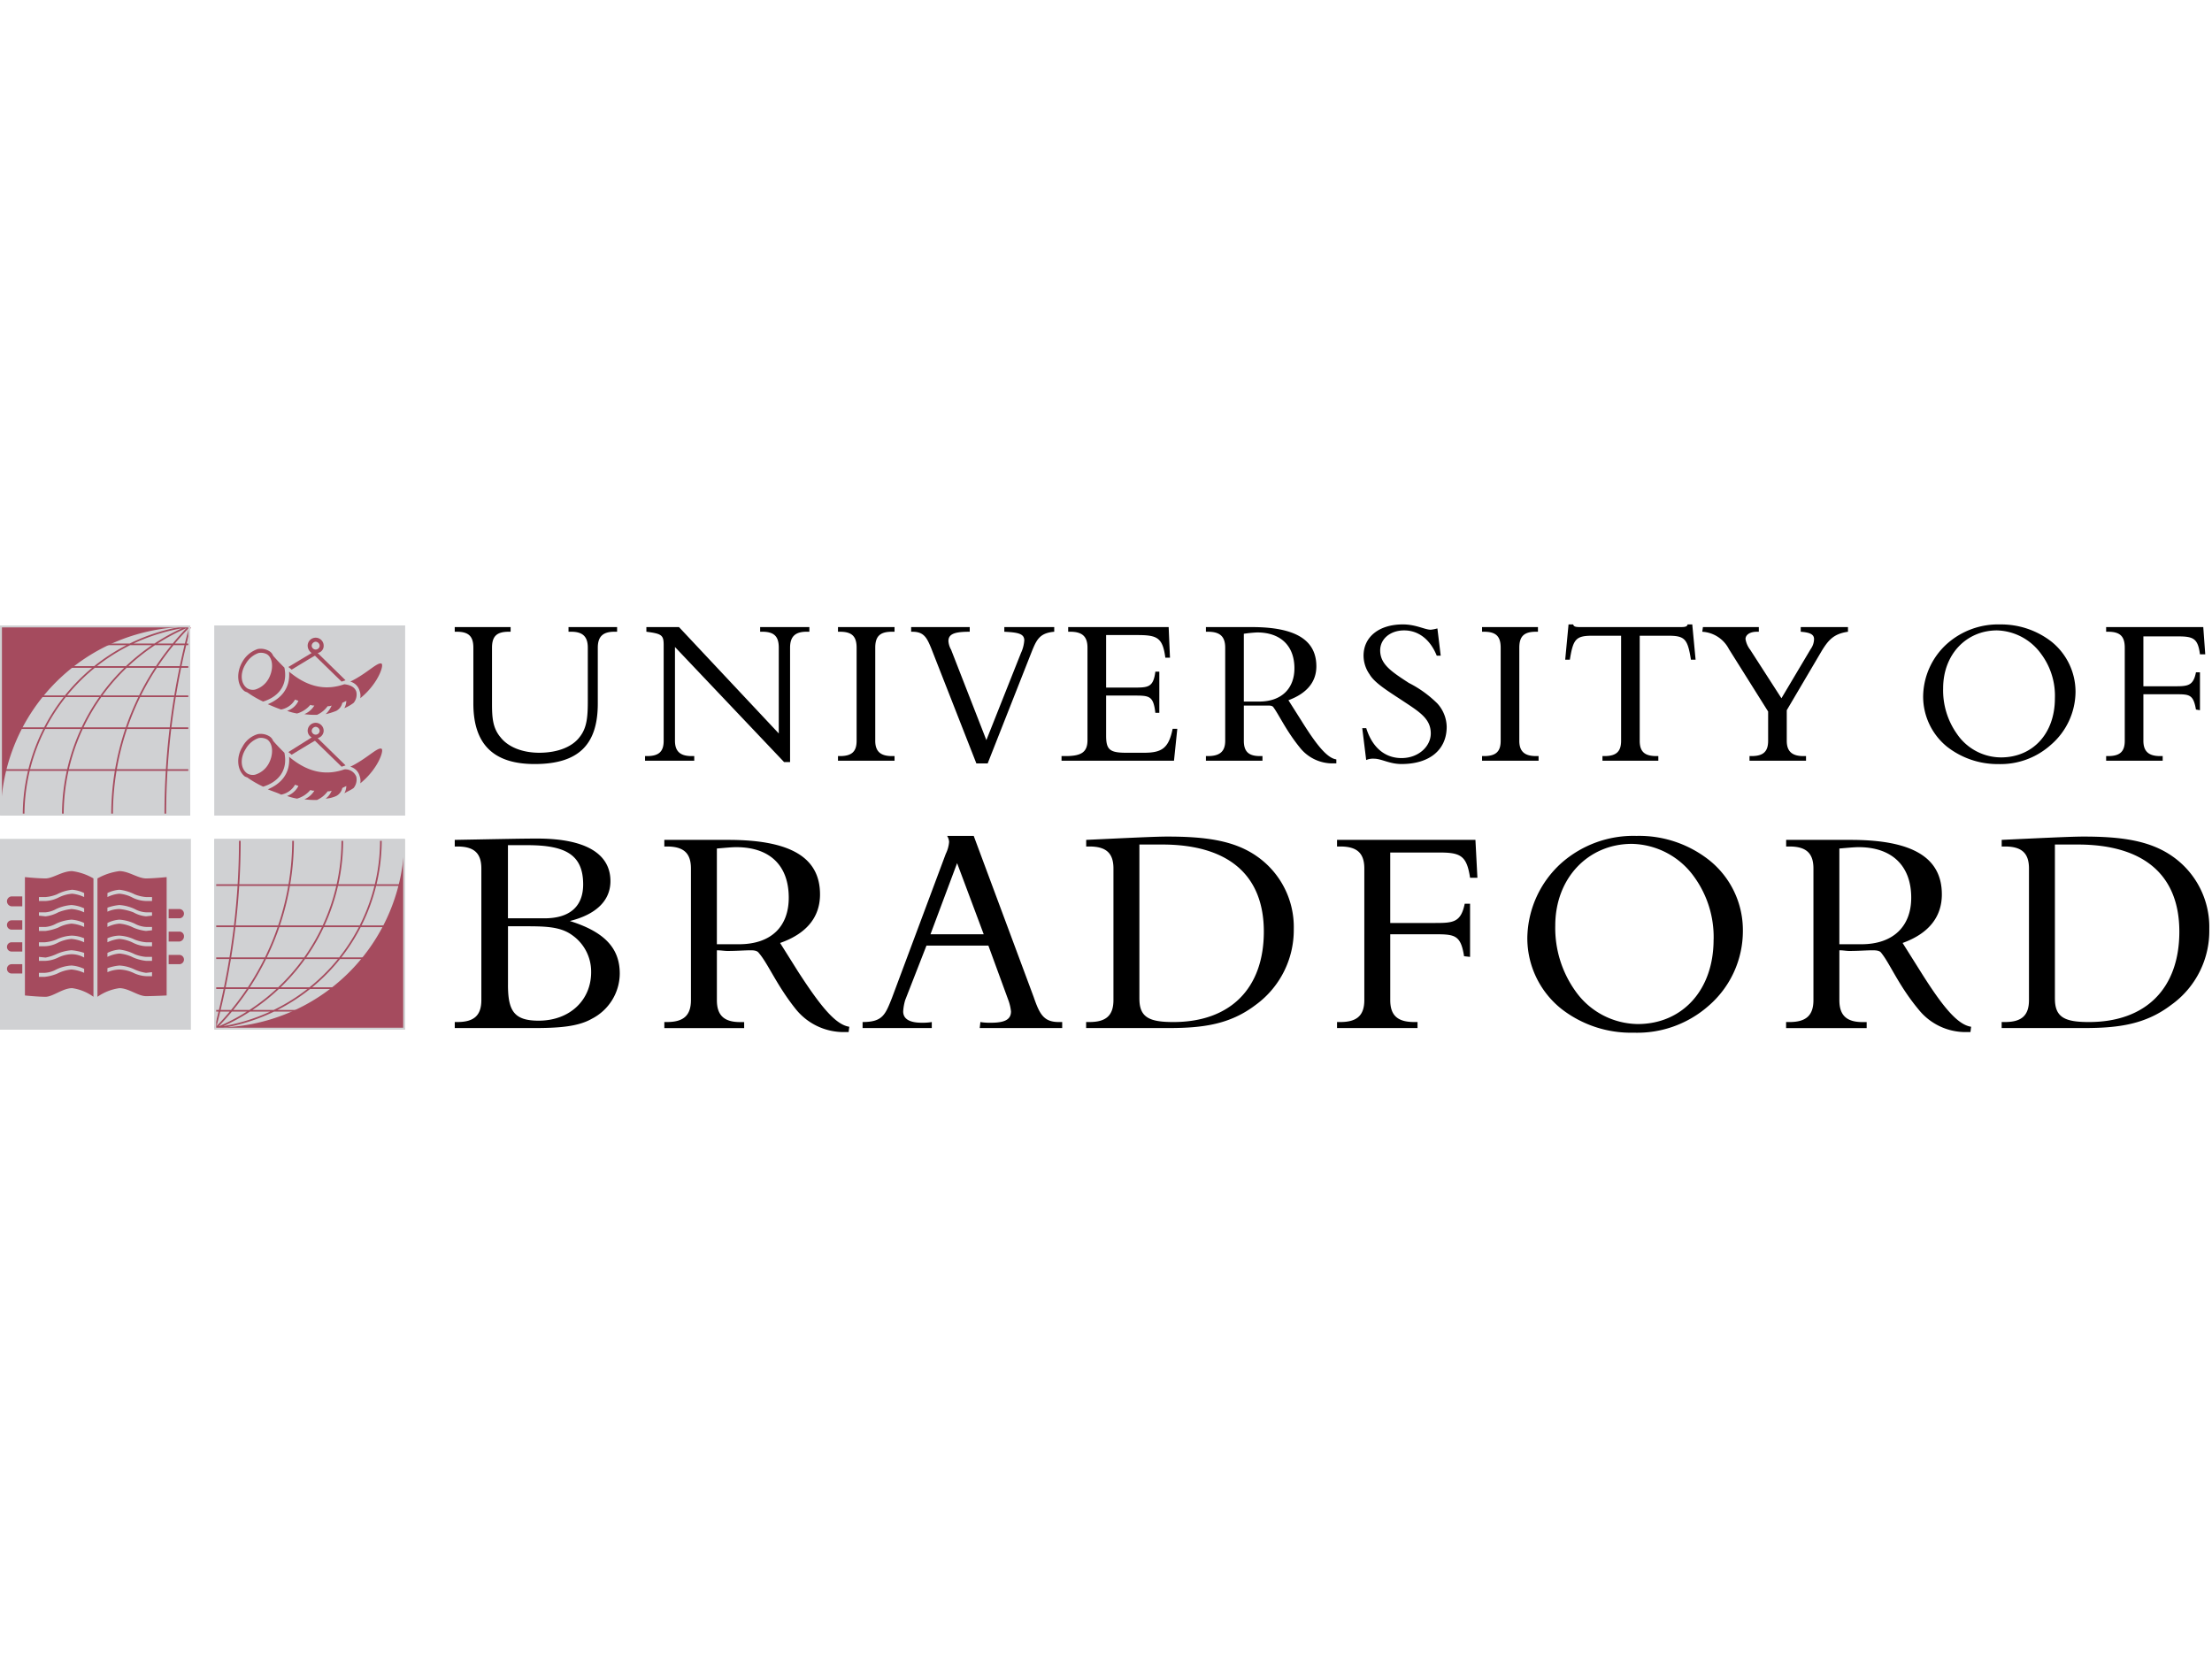<?xml version="1.0" encoding="UTF-8"?>
<svg xmlns="http://www.w3.org/2000/svg" width="400.673" height="300" viewBox="0 0 400.673 300">
  <g id="Group_404" data-name="Group 404" transform="translate(-12537.327 -3947)">
    <rect id="Rectangle_89" data-name="Rectangle 89" width="400" height="300" transform="translate(12538 3947)" fill="none"></rect>
    <g id="university-of-bradford" transform="translate(12529 3980)">
      <path id="Path_439" data-name="Path 439" d="M54.741,81.454h-.36c-2.171,0-3.013.842-3.013,2.891V94.463c0,2.529.121,4.456,1.566,6.143,1.327,1.686,3.856,2.772,6.99,2.772,3.373,0,6.025-1.086,7.351-2.891C68.6,98.8,68.72,96.753,68.72,93.86V84.344c0-2.048-.963-2.891-3.013-2.891h-.48v-.844h8.8v.844H73.54c-2.048,0-3.011.842-3.011,2.891V94.463c0,7.467-3.5,10.961-11.45,10.961-7.472,0-11.089-3.614-11.089-10.961V84.344c0-2.048-.844-2.891-3.013-2.891h-.36v-.844H54.738v.844h0Zm32.781,22.528H88v.844H79.087v-.844h.362c2.169,0,3.013-.844,3.013-2.77V83.864c0-1.807-.362-2.048-3.132-2.41v-.844h5.906l18.076,19.273V84.342c0-2.048-.844-2.891-3.013-2.891h-.362v-.844h8.917v.844h-.483c-2.048,0-3.013.842-3.013,2.891v20.721h-1.086L84.508,84.221v16.986c0,1.93.965,2.774,3.013,2.774Zm36.277,0h.482v.844H114.037v-.844h.362c2.169,0,3.011-.844,3.011-2.77V84.346c0-2.048-.844-2.891-3.011-2.891h-.362v-.844h10.244v.844H123.8c-2.169,0-3.013.842-3.013,2.891v16.865C120.785,103.137,121.75,103.981,123.8,103.981Zm7.231-19.275c-.844-2.046-1.327-3.252-3.5-3.252h-.241v-.844H137.9v.844c-2.652,0-3.858.362-3.858,1.687a3.62,3.62,0,0,0,.483,1.566l6.389,16.383,6.266-15.782a6.454,6.454,0,0,0,.6-2.287c0-1.2-1.086-1.445-3.614-1.566v-.844h9.04v.844c-2.772.239-3.255,1.566-4.22,3.976l-7.834,19.876H139.1l-8.075-20.6Zm23.5,19.275h.721c2.893,0,3.978-.721,3.978-2.893V84.344c0-2.048-.965-2.891-3.134-2.891h-.362v-.844h18.2l.239,5.542h-.844c-.48-3.735-1.566-4.095-5.182-4.095h-5.542v9.516h4.941c2.649,0,3.614,0,3.978-2.89h.719V96.15h-.719c-.364-3.132-1.09-3.132-3.978-3.132h-4.941v7.229c0,2.529.6,3.132,3.617,3.132h3.255c3.255,0,4.459-.844,5.178-4.336h.844l-.6,5.783h-20.37v-.844h0Zm26.151,0h.36c2.169,0,3.134-.844,3.134-2.77V84.346c0-2.048-.965-2.891-3.134-2.891h-.36v-.844H189c7.832,0,11.687,2.29,11.687,7.108,0,2.893-1.8,4.939-5.06,6.143l2.29,3.614c2.77,4.456,4.7,6.867,6.389,7.108v.721h-.485a7.532,7.532,0,0,1-6.143-2.89c-2.533-3.132-3.739-5.9-4.823-7.349-.239-.239-.6-.239-1.086-.239h-4.217v6.384c0,1.928.844,2.77,2.893,2.77h.48v.844H180.682Zm9.643-9.878c4.1,0,6.389-2.41,6.389-6.022,0-4.1-2.529-6.5-6.748-6.5a23.007,23.007,0,0,0-2.415.241V94.106h2.774v0ZM209,98.922h.724c1.086,3.494,3.373,5.421,6.389,5.421,3.134,0,5.3-2.169,5.3-4.459,0-2.77-2.169-3.976-5.424-6.143-2.774-1.807-4.823-3.132-5.667-4.577a5.933,5.933,0,0,1-1.086-3.373c0-3.373,2.774-5.663,7.112-5.663,2.41,0,3.978.963,5.064.963a7.181,7.181,0,0,0,1.2-.239l.6,4.939h-.719c-1.209-3.011-3.373-4.579-5.908-4.579s-4.338,1.566-4.338,3.614c0,2.529,2.048,3.856,5.182,5.9a20.373,20.373,0,0,1,5.182,3.735,6.458,6.458,0,0,1,1.684,4.215c0,4.1-3.013,6.746-8.194,6.746-2.169,0-3.619-.965-4.943-.965a3.051,3.051,0,0,0-1.445.241L209,98.922Zm31.454,5.06h.485v.844H230.7v-.844h.36c2.174,0,3.013-.844,3.013-2.77V84.346c0-2.048-.84-2.891-3.013-2.891h-.36v-.844h10.126v.844h-.364c-2.169,0-3.013.842-3.013,2.891v16.865C237.445,103.137,238.41,103.981,240.459,103.981Zm21.813,0h.364v.844H252.51v-.844h.364c2.169,0,3.013-.844,3.013-2.77V82.177h-5.182c-3.013,0-3.5.6-4.1,4.336h-.844l.605-6.384h.84c.125.482.605.482,1.568.482h17.593c.965,0,1.45,0,1.568-.482h.84l.605,6.384h-.844c-.6-3.735-1.086-4.336-4.1-4.336h-5.178v19.034c0,1.925.842,2.77,3.011,2.77Zm26.636,0h.48v.844H279.146v-.844h.36c2.169,0,3.013-.844,3.013-2.77v-5.3l-7.108-11.323a5.8,5.8,0,0,0-4.823-3.132l.121-.844h10.126v.844h-.364c-1.325,0-2.048.6-2.048,1.325a4.267,4.267,0,0,0,.844,1.928l5.663,8.794,5.3-8.915a3.159,3.159,0,0,0,.605-1.807c0-.842-.724-1.2-2.41-1.325v-.844h8.558v.844c-2.533.362-3.5,1.445-4.7,3.373l-6.389,10.841v5.542c0,1.925.965,2.77,3.013,2.77Zm26.033-1.687a11.716,11.716,0,0,1-4.338-9.154,13.026,13.026,0,0,1,4.338-9.516,13.935,13.935,0,0,1,9.641-3.494,14.86,14.86,0,0,1,9.281,3.132A11.657,11.657,0,0,1,338.2,92.3a12.783,12.783,0,0,1-4.459,9.637,13.64,13.64,0,0,1-9.523,3.494A14.854,14.854,0,0,1,314.94,102.295ZM334.464,93.5a12.675,12.675,0,0,0-2.529-8.071,10.186,10.186,0,0,0-7.952-4.217c-5.549,0-9.762,4.338-9.762,10.481a13.634,13.634,0,0,0,2.529,8.312,9.689,9.689,0,0,0,7.952,4.217c5.663,0,9.762-4.217,9.762-10.722Zm19.043,10.481h.48v.844H343.745v-.844h.36c2.169,0,3.013-.844,3.013-2.77V84.346c0-2.048-.844-2.891-3.013-2.891h-.36v-.844h17.593l.36,4.939h-.96c-.364-2.891-1.209-3.252-3.978-3.252h-6.268v9.036h5.544c2.41,0,3.494,0,3.978-2.529h.724v6.867l-.724-.121c-.485-2.77-1.2-2.77-3.739-2.77h-5.783v8.433c0,1.923.967,2.768,3.016,2.768ZM44.619,152.164h.48c3.013,0,4.338-1.2,4.338-3.974V124.342c0-2.774-1.327-3.978-4.338-3.978h-.48v-1.2c6.869-.121,11.931-.239,14.942-.239,8.8,0,13.258,2.77,13.258,7.709,0,3.494-2.531,6.022-7.351,7.229,6.147,1.93,9.04,4.818,9.04,9.518a9.272,9.272,0,0,1-5.062,8.194c-2.531,1.445-6.025,1.684-10.724,1.684h-14.1v-1.09h0Zm9.641-6.744c0,4.7,1.086,6.5,5.544,6.5,5.663,0,9.52-3.735,9.52-8.792a8.058,8.058,0,0,0-3.494-6.744c-2.169-1.568-5.062-1.568-8.8-1.568H54.263v10.6Zm6.628-12.047c4.579,0,6.99-2.169,6.99-6.143,0-5.419-3.255-7.108-10.124-7.108h-3.5v13.251ZM82.58,152.164h.483c3.011,0,4.338-1.2,4.338-3.974V124.342c0-2.774-1.327-3.978-4.338-3.978H82.58v-1.2H94.149c11.209,0,16.633,3.134,16.633,9.878,0,4.1-2.41,7.108-7.231,8.8l3.252,5.178c3.978,6.143,6.748,9.637,9.281,10l-.121.965h-.721a11.128,11.128,0,0,1-8.8-4.095c-3.494-4.338-5.062-8.312-6.748-10.242-.241-.36-.724-.48-1.445-.48-1.086,0-2.531.121-4.22.121-.6,0-1.2-.121-1.928-.121v9.033c0,2.774,1.327,3.974,4.217,3.974h.724v1.086H82.583v-1.088h0Zm13.5-14.091c5.906,0,9.038-3.255,9.038-8.433,0-5.783-3.373-9.156-9.52-9.156-.844,0-2.048.125-3.5.244v17.345ZM118.5,152.164c3.617,0,4.1-1.32,5.3-4.333l9.762-26.142a5.912,5.912,0,0,0,.6-2.164,2.282,2.282,0,0,0-.362-1.086h4.821l10.847,29.153c1.083,3.129,1.807,4.575,4.579,4.575h.6v1.086H139.71l.121-1.086a10.606,10.606,0,0,0,1.928.125c2.531,0,3.617-.605,3.617-2.048a8.375,8.375,0,0,0-.482-2.048l-3.614-9.878H130.064l-3.856,9.878a9.113,9.113,0,0,0-.362,2.048c0,1.325,1.086,2.048,3.373,2.048a10.008,10.008,0,0,0,1.807-.125v1.086H118.493v-1.088h0Zm21.934-15.9-4.821-12.887-4.821,12.887h9.641Zm18.561,15.9h.6c3.013,0,4.338-1.2,4.338-3.974V124.342c0-2.774-1.325-3.978-4.338-3.978h-.6v-1.2c7.713-.36,12.536-.6,14.7-.6,6.992,0,12.177.719,16.273,3.614a15.611,15.611,0,0,1,6.628,13.132,16.776,16.776,0,0,1-6.873,13.731c-4.579,3.494-9.4,4.215-15.786,4.215H158.985v-1.088h0Zm9.641-4.213c0,3.373,1.8,4.215,6.143,4.215,10.367,0,16.394-6.138,16.394-16.38,0-10.117-6.268-15.782-18.44-15.782h-4.1v27.947Zm49.776,4.213h.6v1.086h-14.58v-1.086h.605c3.009,0,4.338-1.2,4.338-3.974V124.342c0-2.774-1.329-3.978-4.338-3.978h-.605v-1.2H229.5l.36,6.869H228.53c-.6-3.974-1.684-4.579-5.544-4.579h-8.917V134.22H221.9c3.494,0,4.943,0,5.663-3.494h.965v9.637l-1.086-.121c-.6-3.853-1.684-3.978-5.3-3.978h-8.071V148.19c0,2.774,1.322,3.974,4.338,3.974Zm26.636-2.4a16.385,16.385,0,0,1-6.147-12.891,18.6,18.6,0,0,1,6.147-13.492,19.694,19.694,0,0,1,13.615-4.939,20.488,20.488,0,0,1,13.255,4.454,16.231,16.231,0,0,1,6.027,12.771,17.912,17.912,0,0,1-6.268,13.61,19.513,19.513,0,0,1-13.5,4.818A20.5,20.5,0,0,1,245.043,149.761Zm27.6-12.532a18.612,18.612,0,0,0-3.494-11.323,14.2,14.2,0,0,0-11.332-6.022c-7.832,0-13.861,6.143-13.861,14.817a19.663,19.663,0,0,0,3.619,11.808A14.022,14.022,0,0,0,258.9,152.53c7.957,0,13.74-6.025,13.74-15.3Zm13.135,14.935h.605c3.009,0,4.338-1.2,4.338-3.974V124.342c0-2.774-1.329-3.978-4.338-3.978h-.605v-1.2h11.692c11.086,0,16.51,3.134,16.51,9.878,0,4.1-2.41,7.108-7.108,8.8l3.255,5.178c3.853,6.143,6.628,9.637,9.156,10l-.121.965h-.724a10.89,10.89,0,0,1-8.676-4.095c-3.614-4.338-5.178-8.312-6.748-10.242-.239-.36-.724-.48-1.566-.48-1.086,0-2.533.121-4.22.121-.605,0-1.086-.121-1.809-.121v9.033c0,2.774,1.325,3.974,4.22,3.974h.724v1.086H285.774v-1.088ZM299.4,138.073c5.783,0,9.038-3.255,9.038-8.433,0-5.783-3.494-9.156-9.523-9.156-.84,0-2.048.125-3.494.244v17.345H299.4Zm25.425,14.091h.605c3.013,0,4.338-1.2,4.338-3.974V124.342c0-2.774-1.325-3.978-4.338-3.978h-.605v-1.2c7.713-.36,12.657-.6,14.826-.6,6.869,0,12.051.719,16.15,3.614a15.611,15.611,0,0,1,6.628,13.132,16.466,16.466,0,0,1-6.869,13.731c-4.579,3.494-9.4,4.215-15.791,4.215H324.82v-1.088Zm9.643-4.213c0,3.373,1.809,4.215,6.147,4.215,10.367,0,16.389-6.138,16.389-16.38,0-10.117-6.268-15.782-18.44-15.782h-4.1v27.947h0Z" transform="translate(46.08)" fill-rule="evenodd"></path>
      <path id="Path_440" data-name="Path 440" d="M25.555,97.277H59.781v34.217H25.555Z" transform="translate(21.757 21.881)" fill="#a54b5e" fill-rule="evenodd"></path>
      <path id="Path_441" data-name="Path 441" d="M25.555,131.128A34.016,34.016,0,0,0,59.661,97.277H25.555Z" transform="translate(21.757 21.881)" fill="#d0d1d3" fill-rule="evenodd"></path>
      <path id="Path_442" data-name="Path 442" d="M25.555,131.128A34.016,34.016,0,0,0,59.661,97.277H25.555Z" transform="translate(21.757 21.881)" fill="none" stroke="#d0d1d3" stroke-miterlimit="2.613" stroke-width="0.302"></path>
      <path id="Path_443" data-name="Path 443" d="M25.675,112.938H58.818m-6.025,5.783H25.556m22.3,5.424h-22.3M41.1,128.24H25.554m.121-22.769H59.3M25.556,131.494a48.565,48.565,0,0,0,14.1-34.215m-14.1,34.215A36.8,36.8,0,0,0,48.576,97.279M25.8,131.369A34.338,34.338,0,0,0,55.565,97.277M25.556,131.369a132.859,132.859,0,0,0,4.459-34.092" transform="translate(21.756 21.881)" fill="none" stroke="#a54b5e" stroke-miterlimit="2.613" stroke-width="0.302"></path>
      <path id="Path_444" data-name="Path 444" d="M8.5,80.288H42.61V114.38H8.5Z" transform="translate(0 0.203)" fill="#a54b5e" fill-rule="evenodd"></path>
      <path id="Path_445" data-name="Path 445" d="M42.542,80.394A33.988,33.988,0,0,0,8.557,114.245H42.542Z" transform="translate(0.068 0.338)" fill="#d0d1d3" fill-rule="evenodd"></path>
      <path id="Path_446" data-name="Path 446" d="M42.542,80.394A33.988,33.988,0,0,0,8.557,114.245H42.542Z" transform="translate(0.068 0.338)" fill="none" stroke="#d0d1d3" stroke-miterlimit="2.613" stroke-width="0.302"></path>
      <path id="Path_447" data-name="Path 447" d="M42.339,98.719H9.2m6.027-5.783H42.46m-22.293-5.3h22.3m-15.55-4.1H42.46m-.121,22.767H8.716M42.344,80.288A48.548,48.548,0,0,0,28.36,114.38M42.175,80.288A37.041,37.041,0,0,0,19.44,114.38m22.78-34.092A34.538,34.538,0,0,0,12.333,114.38M42.46,80.409A131.956,131.956,0,0,0,38,114.38" transform="translate(0.271 0.203)" fill="none" stroke="#a54b5e" stroke-miterlimit="2.613" stroke-width="0.302"></path>
      <path id="Path_448" data-name="Path 448" d="M25.555,114.38H59.781V80.288H25.555Z" transform="translate(21.757 0.203)" fill="#d0d1d3" fill-rule="evenodd"></path>
      <path id="Path_449" data-name="Path 449" d="M25.555,114.38H59.781V80.288H25.555Z" transform="translate(21.757 0.203)" fill="none" stroke="#d0d1d3" stroke-miterlimit="2.613" stroke-width="0.354"></path>
      <path id="Path_450" data-name="Path 450" d="M41.967,83.273c-.721-.36-2.652,1.807-5.663,3.255a2.383,2.383,0,0,1,1.687,1.686,2.508,2.508,0,0,1,.121,1.327c3.134-2.531,4.338-5.9,3.856-6.268Z" transform="translate(35.472 3.961)" fill="#a54b5e" fill-rule="evenodd"></path>
      <path id="Path_451" data-name="Path 451" d="M45.768,90.945c-.241-.724-.965-1.2-2.171-1.327-2.772.963-6.145.963-10-2.287.241,3.132-1.566,4.939-3.856,5.9.844.362,1.687.724,2.41.963a3.7,3.7,0,0,0,2.531-1.807c.241.121.362.121.6.241a3.369,3.369,0,0,1-2.048,1.807,9.833,9.833,0,0,0,1.807.48,4.966,4.966,0,0,0,2.41-1.566,1.52,1.52,0,0,0,.721.121,3.852,3.852,0,0,1-1.807,1.566,14.57,14.57,0,0,0,2.29.121,4.848,4.848,0,0,0,1.928-1.566,1.53,1.53,0,0,0,.724-.121,4.582,4.582,0,0,1-1.086,1.566,11.763,11.763,0,0,0,1.928-.6,2.154,2.154,0,0,0,1.086-1.445l.724-.362a2.749,2.749,0,0,1-.362,1.327,7.693,7.693,0,0,0,1.689-.965,2.359,2.359,0,0,0,.482-2.044Zm-6.992-6.987a1.312,1.312,0,0,0,1.086-1.325,1.448,1.448,0,0,0-2.9,0,1.628,1.628,0,0,0,.724,1.325l-4.22,2.531.6.48s3.737-2.29,4.22-2.529c.362.362,4.821,4.7,4.821,4.7l.721-.241Zm-.362-2.048a.778.778,0,0,1,.724.721.723.723,0,0,1-1.445,0A.778.778,0,0,1,38.414,81.909Z" transform="translate(27.094 1.351)" fill="#a54b5e" fill-rule="evenodd"></path>
      <path id="Path_452" data-name="Path 452" d="M31.894,91.631A18.23,18.23,0,0,1,29,89.944c-.121,0-.239-.121-.362-.121-1.445-.965-1.687-3.373-.483-5.421a5.058,5.058,0,0,1,2.772-2.29,3,3,0,0,1,2.048.362,1.609,1.609,0,0,1,.724.842c.721.844,1.445,1.566,2.048,2.169.724,3.494-1.445,5.421-3.856,6.145Zm-1.445-2.169a4.153,4.153,0,0,0,2.41-1.928c.965-1.686.844-3.735-.239-4.456a2.3,2.3,0,0,0-1.566-.241,4.335,4.335,0,0,0-2.29,1.928c-1.086,1.687-.965,3.614.239,4.459A1.978,1.978,0,0,0,30.449,89.461Zm22.9,10.722c-.721-.362-2.652,1.8-5.663,3.252a2.391,2.391,0,0,1,1.687,1.686,2.5,2.5,0,0,1,.121,1.325c3.134-2.531,4.338-5.9,3.856-6.264Z" transform="translate(24.094 2.473)" fill="#a54b5e" fill-rule="evenodd"></path>
      <path id="Path_453" data-name="Path 453" d="M45.768,97.721A2.111,2.111,0,0,0,43.6,96.4c-2.772.963-6.145.963-10-2.29.241,3.132-1.566,4.939-3.856,5.9.844.362,1.687.6,2.41.963a3.7,3.7,0,0,0,2.531-1.807c.241.121.362.121.6.241a3.771,3.771,0,0,1-2.048,1.807,10.219,10.219,0,0,0,1.807.483,4.982,4.982,0,0,0,2.41-1.566,1.52,1.52,0,0,0,.721.121,3.852,3.852,0,0,1-1.807,1.566,14.569,14.569,0,0,0,2.29.121,4.829,4.829,0,0,0,1.928-1.566,1.53,1.53,0,0,0,.724-.121,3.287,3.287,0,0,1-1.086,1.445,5.653,5.653,0,0,0,1.928-.483,2.154,2.154,0,0,0,1.086-1.445l.724-.362a2.735,2.735,0,0,1-.362,1.325c.6-.362,1.206-.6,1.689-.963a2.436,2.436,0,0,0,.483-2.048Zm-6.992-6.987a1.411,1.411,0,0,0,1.086-1.325,1.448,1.448,0,1,0-2.9,0,1.413,1.413,0,0,0,.724,1.2l-4.22,2.652.6.48s3.737-2.287,4.22-2.529c.362.362,4.821,4.7,4.821,4.7l.721-.239Zm-.362-2.048a.778.778,0,0,1,.724.724.723.723,0,0,1-1.445,0A.778.778,0,0,1,38.414,88.685Z" transform="translate(27.094 9.995)" fill="#a54b5e" fill-rule="evenodd"></path>
      <path id="Path_454" data-name="Path 454" d="M31.894,98.4A17.887,17.887,0,0,1,29,96.717c-.121,0-.239-.121-.362-.121-1.445-1.086-1.687-3.494-.483-5.421a4.594,4.594,0,0,1,2.772-2.287,3,3,0,0,1,2.048.362,1.613,1.613,0,0,1,.724.844c.721.844,1.445,1.566,2.048,2.169.724,3.491-1.445,5.419-3.856,6.141Zm-1.445-2.167a4.162,4.162,0,0,0,2.41-1.928c.965-1.686.844-3.735-.239-4.456a2.3,2.3,0,0,0-1.566-.241,4.325,4.325,0,0,0-2.29,1.928C27.679,93.225,27.8,95.153,29,96A1.967,1.967,0,0,0,30.449,96.236Z" transform="translate(24.094 11.118)" fill="#a54b5e" fill-rule="evenodd"></path>
      <path id="Path_455" data-name="Path 455" d="M8.5,131.494H42.73V97.277H8.5v34.217Z" transform="translate(0 21.881)" fill="#d0d1d3" fill-rule="evenodd"></path>
      <path id="Path_456" data-name="Path 456" d="M8.5,131.494H42.73V97.277H8.5v34.217Z" transform="translate(0 21.881)" fill="none" stroke="#d0d1d3" stroke-miterlimit="2.613" stroke-width="0.354"></path>
      <path id="Path_457" data-name="Path 457" d="M9.825,104.343a.906.906,0,0,0-.844.84.931.931,0,0,0,.844.965h1.93v-1.8H9.825Zm0,4.336a.844.844,0,1,0,0,1.689h1.93v-1.689H9.825Zm0,3.978a.842.842,0,1,0,0,1.684h1.93v-1.684H9.825Zm0,3.974a.842.842,0,1,0,0,1.684h1.93v-1.684H9.825ZM40.2,108.317a.842.842,0,1,0,0-1.684H38.268v1.684H40.2Zm0,2.41H38.268v1.8H40.2a.929.929,0,0,0,.844-.96.824.824,0,0,0-.844-.844Zm0,4.22H38.268v1.684H40.2a.842.842,0,1,0,0-1.684ZM24.65,122.535a8.636,8.636,0,0,0-3.858-1.566c-1.687,0-3.5,1.566-4.821,1.566-1.445,0-3.737-.239-3.737-.239V100.852s2.29.239,3.737.239c1.327,0,3.013-1.325,4.821-1.325a10.392,10.392,0,0,1,3.858,1.325Zm-3.978-5.665a7.23,7.23,0,0,0-2.772.724,4.9,4.9,0,0,1-2.048.6H14.768v.724h1.083a8.057,8.057,0,0,0,2.29-.605,6.742,6.742,0,0,1,2.531-.719,7.13,7.13,0,0,1,2.29.6v-.719a6.437,6.437,0,0,0-2.29-.605ZM17.9,114.822a8.391,8.391,0,0,1-1.928.605l-1.2-.121v.719h1.2a5.883,5.883,0,0,0,2.29-.6,5.954,5.954,0,0,1,2.41-.605,4.656,4.656,0,0,1,2.29.605v-.844a9.871,9.871,0,0,0-2.29-.48A7.92,7.92,0,0,0,17.9,114.822Zm0-2.649a7.206,7.206,0,0,1-2.048.485H14.768v.719h1.083a5.4,5.4,0,0,0,2.29-.6,6.669,6.669,0,0,1,2.531-.724,7.039,7.039,0,0,1,2.29.605v-.724a6.038,6.038,0,0,0-2.29-.48A7.254,7.254,0,0,0,17.9,112.172Zm0-2.89a4.969,4.969,0,0,1-1.928.6h-1.2v.724h1.2a9.05,9.05,0,0,0,2.29-.605,6.168,6.168,0,0,1,2.41-.719,6.443,6.443,0,0,1,2.29.6v-.719a6.437,6.437,0,0,0-2.29-.605A7.925,7.925,0,0,0,17.9,109.282Zm0-2.649a4.968,4.968,0,0,1-1.928.6h-1.2v.605l1.2.121a6.3,6.3,0,0,0,2.29-.724,8.89,8.89,0,0,1,2.41-.6,6.443,6.443,0,0,1,2.29.6v-.724a6.515,6.515,0,0,0-2.29-.6A7.775,7.775,0,0,0,17.9,106.633Zm-1.928-1.45a5.883,5.883,0,0,0,2.29-.6,6.74,6.74,0,0,1,2.531-.724,6.629,6.629,0,0,1,2.169.605v-.724a5.967,5.967,0,0,0-2.169-.6,7.46,7.46,0,0,0-2.772.84,7.056,7.056,0,0,1-2.048.485h-1.2v.719h1.2Zm21.934,17.111s-2.41.121-3.737.121c-1.445,0-3.132-1.445-4.821-1.445a9.144,9.144,0,0,0-3.976,1.566V101.091a11.036,11.036,0,0,1,3.976-1.325c1.689,0,3.375,1.325,4.821,1.325,1.327,0,3.737-.239,3.737-.239Zm-3.737-4.1a7.67,7.67,0,0,1-2.048-.6,7.208,7.208,0,0,0-2.772-.724,8.921,8.921,0,0,0-2.169.48v.724a5.954,5.954,0,0,1,2.169-.48,6.459,6.459,0,0,1,2.531.6,5.885,5.885,0,0,0,2.29.605h1.086v-.724Zm-2.048-3.373a8.17,8.17,0,0,0-2.772-.84,5.922,5.922,0,0,0-2.169.6v.724a5.987,5.987,0,0,1,2.169-.605,6.729,6.729,0,0,1,2.531.724,8.12,8.12,0,0,0,2.29.6h1.086v-.719H34.168A7.089,7.089,0,0,1,32.12,114.822Zm0-2.649a7.286,7.286,0,0,0-2.772-.719,5.5,5.5,0,0,0-2.169.48v.724a6.571,6.571,0,0,1,2.169-.605,6.646,6.646,0,0,1,2.531.724,5.923,5.923,0,0,0,2.29.6h1.086v-.719H34.168A7.242,7.242,0,0,1,32.12,112.172Zm0-2.89a7.912,7.912,0,0,0-2.772-.724,5.852,5.852,0,0,0-2.169.605v.719a5.967,5.967,0,0,1,2.169-.6,6.719,6.719,0,0,1,2.531.719,7.982,7.982,0,0,0,2.29.605l1.086-.121v-.605H34.168A4.883,4.883,0,0,1,32.12,109.282Zm0-2.649a7.815,7.815,0,0,0-2.772-.724,8.921,8.921,0,0,0-2.169.48v.724a5.5,5.5,0,0,1,2.169-.48,9.629,9.629,0,0,1,2.531.6,5.664,5.664,0,0,0,2.29.724l1.086-.121v-.605H34.168A4.882,4.882,0,0,1,32.12,106.633Zm-2.772-2.774a6.2,6.2,0,0,1,2.413.724,5.956,5.956,0,0,0,2.41.6h1.086v-.719H34.171a6.983,6.983,0,0,1-2.048-.485,8.17,8.17,0,0,0-2.772-.84,5.922,5.922,0,0,0-2.169.6v.724A5.977,5.977,0,0,1,29.348,103.858Z" transform="translate(0.607 25.057)" fill="#a54b5e" fill-rule="evenodd"></path>
      <path id="Path_458" data-name="Path 458" d="M47.312,118.955H81.54V153.17H47.312ZM8.5,80.288H42.61V114.38H8.5Z" transform="translate(0 0.203)" fill="none" stroke="#d0d1d3" stroke-miterlimit="2.613" stroke-width="0.354"></path>
    </g>
  </g>
</svg>
